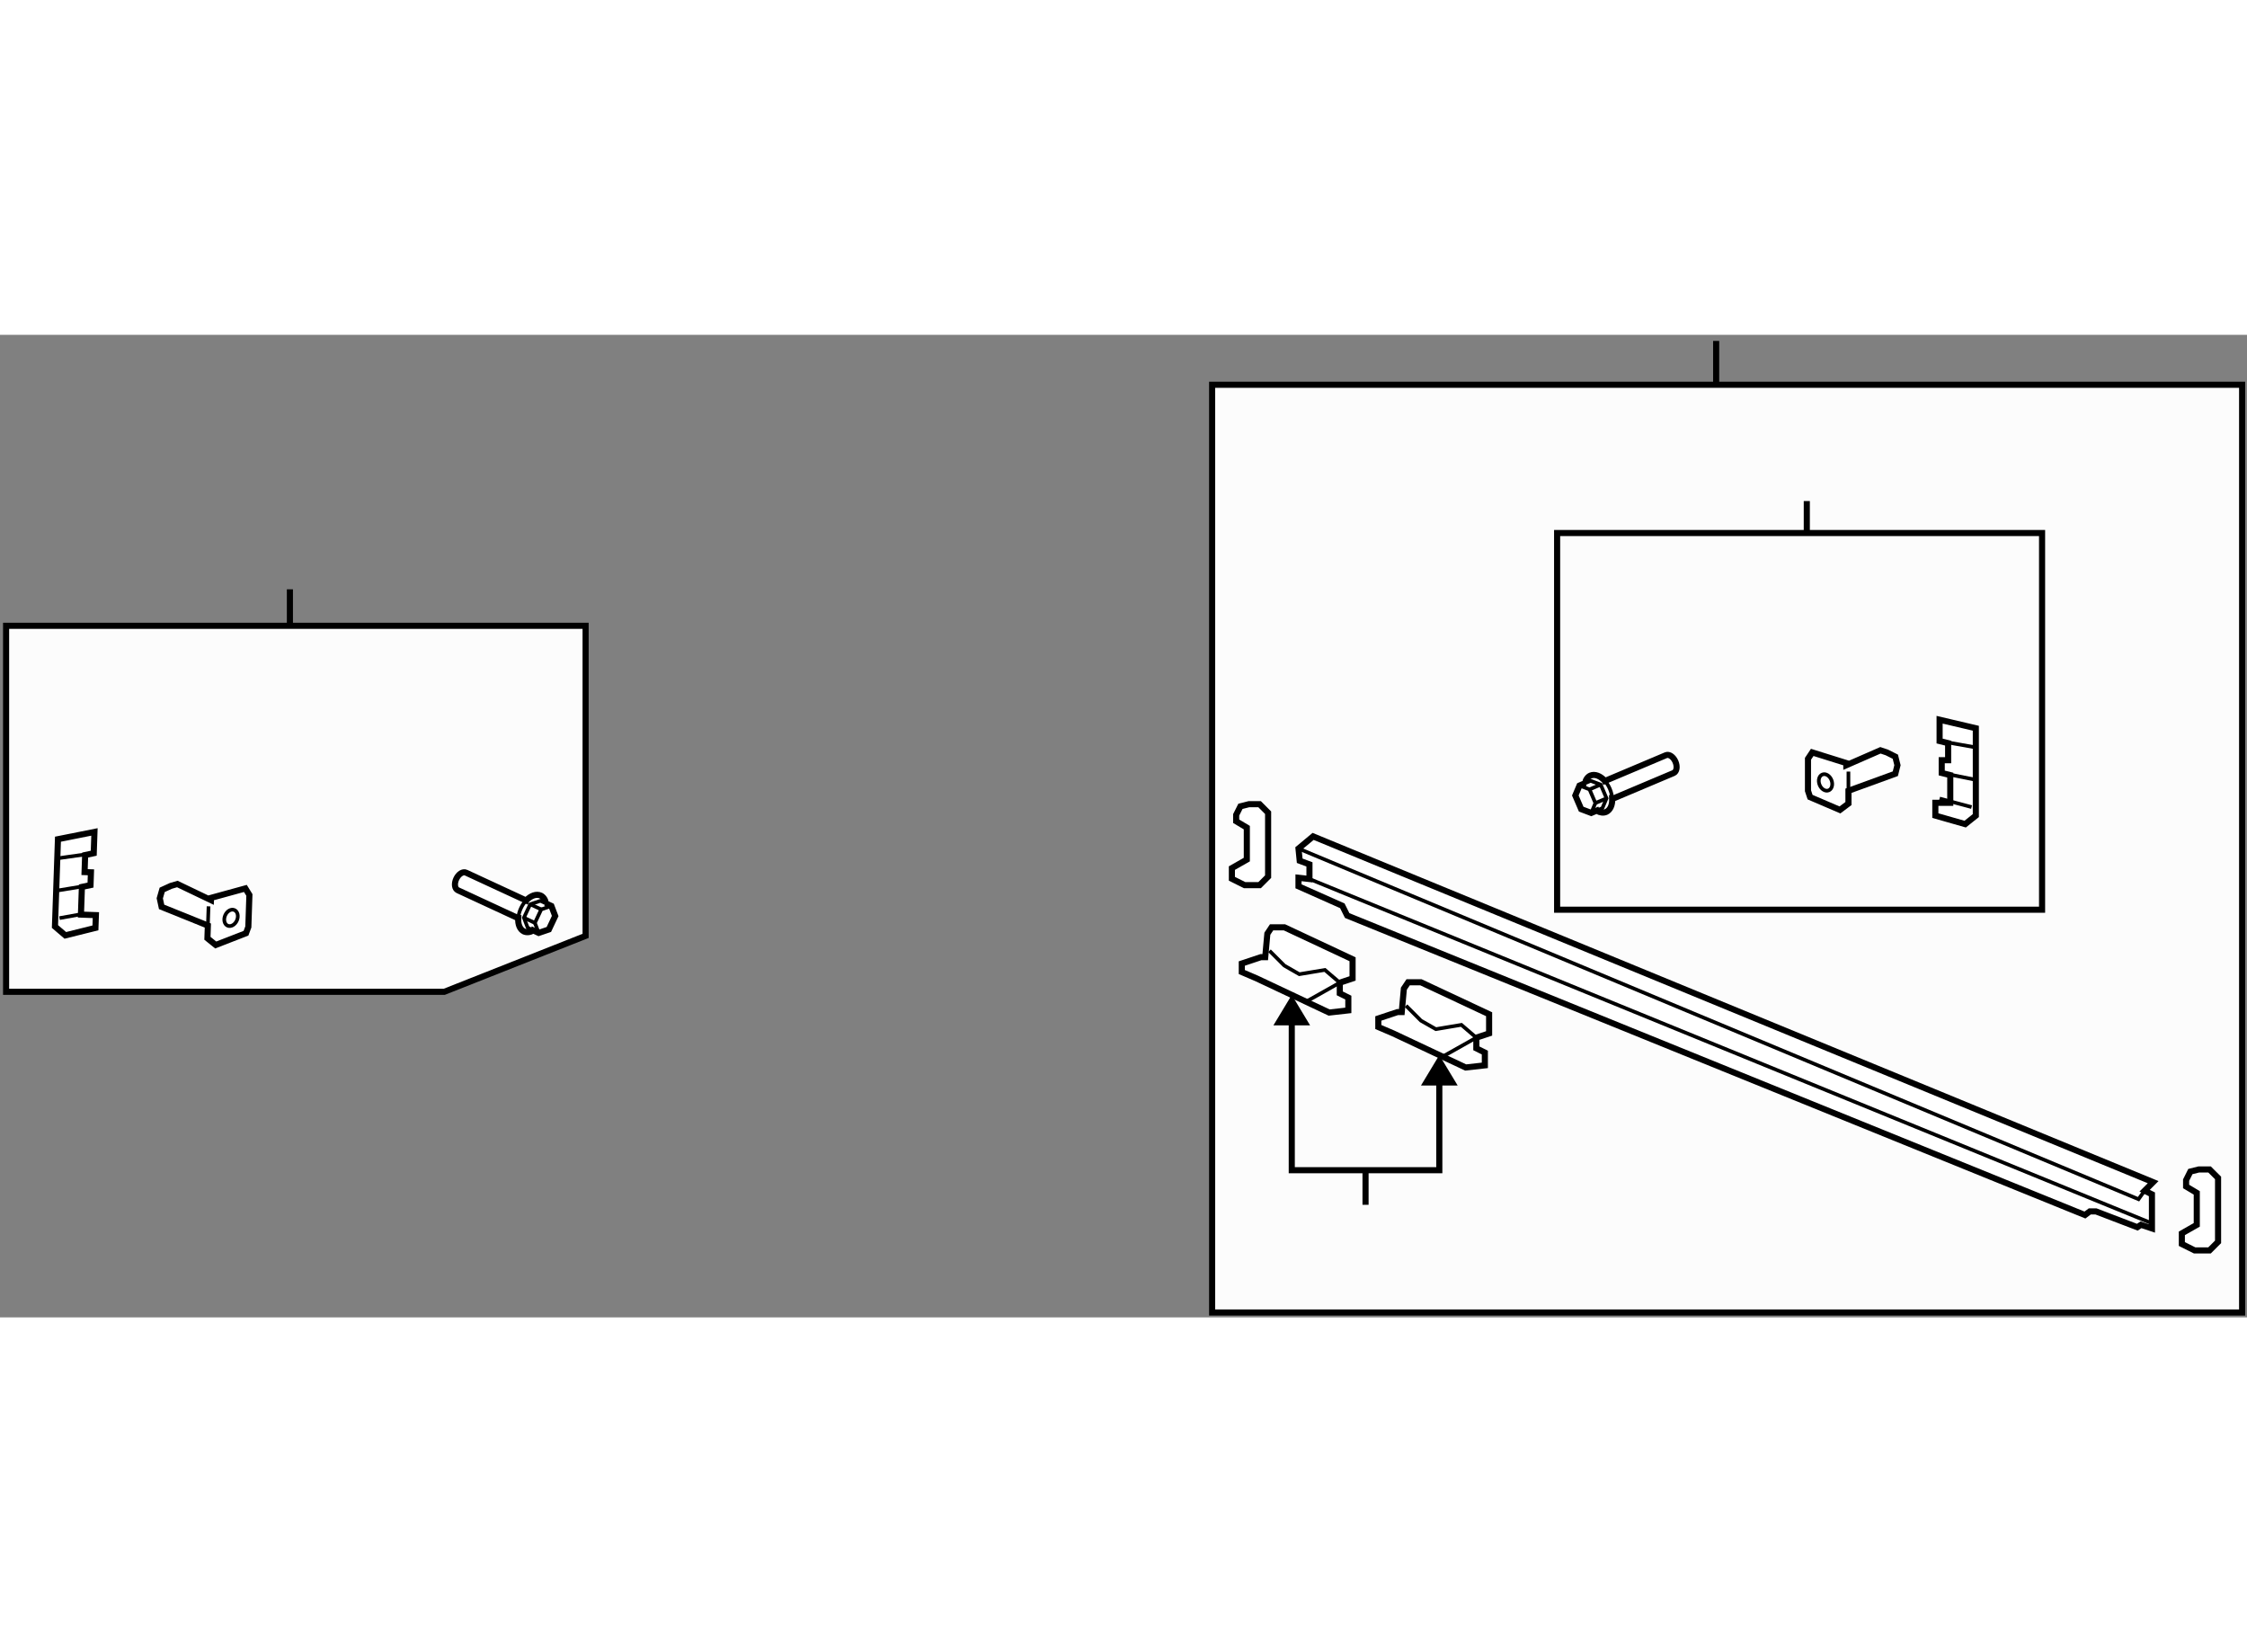 <?xml version="1.0" encoding="utf-8"?>
<!-- Generator: Adobe Illustrator 15.1.0, SVG Export Plug-In . SVG Version: 6.00 Build 0)  -->
<!DOCTYPE svg PUBLIC "-//W3C//DTD SVG 1.1//EN" "http://www.w3.org/Graphics/SVG/1.1/DTD/svg11.dtd">
<svg version="1.1" xmlns="http://www.w3.org/2000/svg" xmlns:xlink="http://www.w3.org/1999/xlink" x="0px" y="0px" width="244.8px"
	 height="180px" viewBox="21.25 9.402 184.178 80.535" enable-background="new 0 0 244.8 180" xml:space="preserve">
	
<rect x="21.25" y="9.402" width="184.178" height="80.535" fill="#808080" stroke="none"/>
	
<g><rect x="120.604" y="13.495" fill="#FCFCFC" stroke="#000000" stroke-width="0.5" width="84.424" height="76.042"></rect><line fill="none" stroke="#000000" stroke-width="0.5" x1="161.917" y1="13.472" x2="161.917" y2="9.902"></line></g><g><polygon fill="#FFFFFF" stroke="#000000" stroke-width="0.5" points="127.683,51.51 128.881,50.513 197.735,78.854 
			197.037,79.552 197.636,79.852 197.636,82.646 196.737,82.347 196.438,82.546 193.045,81.249 192.546,81.249 192.146,81.548 
			131.674,57 131.275,56.201 127.683,54.604 127.683,53.905 128.581,54.006 128.581,52.808 127.782,52.509 		"></polygon><polyline fill="none" stroke="#000000" stroke-width="0.3" points="127.682,51.51 196.537,80.251 197.036,79.552 		"></polyline><line fill="none" stroke="#000000" stroke-width="0.3" x1="128.58" y1="54.004" x2="197.436" y2="82.147"></line></g>



	
<g><polygon fill="#FFFFFF" stroke="#000000" stroke-width="0.5" points="123.447,49.794 123.447,52.414 122.223,53.112 
			122.223,53.986 123.271,54.51 124.495,54.51 125.192,53.812 125.192,48.572 124.495,47.873 123.62,47.873 122.924,48.049 
			122.574,48.747 122.574,49.271 		"></polygon></g><g><polygon fill="#FFFFFF" stroke="#000000" stroke-width="0.5" points="201.311,79.732 201.311,82.352 200.088,83.05 
			200.088,83.924 201.136,84.448 202.357,84.448 203.056,83.748 203.056,78.509 202.357,77.811 201.484,77.811 200.786,77.985 
			200.437,78.685 200.437,79.208 		"></polygon></g>



	
<g><polygon fill="#FFFFFF" stroke="#000000" stroke-width="0.5" points="124.956,60.41 125.13,58.488 125.479,57.964 126.527,57.964 
			132.115,60.583 132.115,62.155 131.067,62.505 131.067,63.379 131.767,63.727 131.767,64.774 130.195,64.951 124.257,62.155 
			123.035,61.631 123.035,60.934 124.606,60.41 		"></polygon><polyline fill="none" stroke="#000000" stroke-width="0.3" points="125.305,59.886 126.527,61.107 127.75,61.807 129.846,61.458 
			131.067,62.503 128.273,64.077 		"></polyline></g><g><polygon points="128.633,66 127.131,63.508 125.627,66 		"></polygon><line fill="none" stroke="#000000" stroke-width="0.5" x1="133.178" y1="77.874" x2="133.178" y2="80.709"></line><polygon points="140.729,70.93 139.225,68.438 137.723,70.93 		"></polygon><polyline fill="none" stroke="#000000" stroke-width="0.5" points="127.131,64.851 127.131,77.874 139.225,77.874 139.225,69.781 
					"></polyline></g><g><polygon fill="#FFFFFF" stroke="#000000" stroke-width="0.5" points="136.146,64.913 136.32,62.994 136.67,62.47 137.718,62.47 
			143.307,65.089 143.307,66.661 142.259,67.009 142.259,67.883 142.957,68.232 142.957,69.28 141.386,69.455 135.448,66.661 
			134.225,66.137 134.225,65.437 135.797,64.913 		"></polygon><polyline fill="none" stroke="#000000" stroke-width="0.3" points="136.496,64.389 137.718,65.613 138.94,66.311 141.036,65.961 
			142.258,67.009 139.464,68.581 		"></polyline></g>



	
<g><polygon fill="#FFFFFF" stroke="#000000" stroke-width="0.5" points="163.04,42.134 163.04,44.229 162.167,44.753 162.167,51.564 
			162.69,51.915 162.69,53.311 165.66,54.358 165.66,52.263 165.136,51.739 165.136,45.801 165.834,45.277 165.834,43.182 		"></polygon><line fill="none" stroke="#000000" stroke-width="0.3" x1="162.164" y1="44.753" x2="165.134" y2="45.801"></line><line fill="none" stroke="#000000" stroke-width="0.3" x1="162.48" y1="51.744" x2="165.325" y2="52.792"></line><path fill="none" stroke="#000000" stroke-width="0.3" d="M164.233,48.409c0.142,0.36,0.035,0.737-0.233,0.841
			c-0.272,0.106-0.602-0.101-0.742-0.46c-0.142-0.36-0.037-0.737,0.235-0.841C163.761,47.844,164.093,48.049,164.233,48.409z"></path></g><g><polygon fill="#FFFFFF" stroke="#000000" stroke-width="0.5" points="48.875,49.153 48.803,51.247 49.659,51.8 49.425,58.606 
			48.891,58.938 48.842,60.334 45.837,61.279 45.911,59.186 46.452,58.679 46.656,52.745 45.977,52.199 46.048,50.103 		"></polygon><line fill="none" stroke="#000000" stroke-width="0.3" x1="49.661" y1="51.8" x2="46.658" y2="52.745"></line><line fill="none" stroke="#000000" stroke-width="0.3" x1="49.498" y1="58.447" x2="45.97" y2="59.375"></line><path fill="none" stroke="#000000" stroke-width="0.3" d="M47.468,55.383c-0.153,0.354-0.061,0.735,0.203,0.85
			c0.27,0.115,0.605-0.082,0.759-0.436c0.153-0.356,0.061-0.735-0.207-0.85C47.959,54.834,47.622,55.027,47.468,55.383z"></path></g>



	
<g><polygon fill="#FCFCFC" stroke="#000000" stroke-width="0.5" points="57.667,63.25 21.75,63.25 21.75,33.25 69.25,33.25 
			69.25,58.667 		"></polygon><line fill="none" stroke="#000000" stroke-width="0.5" x1="45.012" y1="33.095" x2="45.012" y2="30.26"></line></g><g><rect x="148.881" y="25.647" fill="#FCFCFC" stroke="#000000" stroke-width="0.5" width="39.75" height="30.875"></rect><line fill="none" stroke="#000000" stroke-width="0.5" x1="169.346" y1="25.861" x2="169.346" y2="23.026"></line></g>



	
<g><polygon fill="#FFFFFF" stroke="#000000" stroke-width="0.5" points="172.587,44.678 172.587,44.502 169.792,43.628 
			169.443,44.152 169.443,46.771 169.617,47.295 172.063,48.343 172.761,47.819 172.761,46.773 176.603,45.375 176.778,44.678 
			176.603,43.98 175.904,43.63 175.381,43.456 		"></polygon><path fill="none" stroke="#000000" stroke-width="0.3" d="M171.369,45.901c0.142,0.358,0.034,0.737-0.233,0.841
			c-0.272,0.105-0.602-0.102-0.743-0.46c-0.142-0.36-0.037-0.737,0.235-0.843C170.896,45.334,171.228,45.542,171.369,45.901z"></path><line fill="none" stroke="#000000" stroke-width="0.3" x1="172.759" y1="47.819" x2="172.759" y2="45.2"></line></g><g><polygon fill="#FFFFFF" stroke="#000000" stroke-width="0.5" points="38.535,55.732 38.539,55.554 41.363,54.778 41.692,55.313 
			41.605,57.932 41.413,58.45 38.932,59.414 38.252,58.865 38.287,57.82 34.497,56.291 34.346,55.588 34.544,54.895 35.255,54.57 
			35.785,54.415 		"></polygon><ellipse transform="matrix(-0.918 -0.397 0.397 -0.918 54.372 125.659)" fill="none" stroke="#000000" stroke-width="0.3" cx="40.19" cy="57.203" rx="0.524" ry="0.698"></ellipse><line fill="none" stroke="#000000" stroke-width="0.3" x1="38.254" y1="58.863" x2="38.344" y2="56.246"></line></g>



	
<g><polygon fill="#FFFFFF" stroke="#000000" stroke-width="0.5" points="179.883,48.809 179.883,47.761 181.106,47.761 
			181.106,45.489 180.406,45.315 180.406,44.268 180.931,44.268 180.931,42.87 180.232,42.696 180.232,40.95 183.201,41.648 
			183.201,48.809 182.328,49.507 		"></polygon><line fill="none" stroke="#000000" stroke-width="0.3" x1="180.231" y1="42.693" x2="183.201" y2="43.22"></line><line fill="none" stroke="#000000" stroke-width="0.3" x1="180.232" y1="47.411" x2="182.852" y2="48.108"></line><line fill="none" stroke="#000000" stroke-width="0.3" x1="180.404" y1="45.313" x2="183.026" y2="45.839"></line></g><g><polygon fill="#FFFFFF" stroke="#000000" stroke-width="0.5" points="29.072,58.012 29.109,56.966 27.885,56.923 27.963,54.653 
			28.669,54.503 28.704,53.456 28.182,53.438 28.229,52.042 28.933,51.891 28.992,50.147 26,50.743 25.755,57.899 26.604,58.626 		
			"></polygon><line fill="none" stroke="#000000" stroke-width="0.3" x1="28.935" y1="51.891" x2="25.947" y2="52.312"></line><line fill="none" stroke="#000000" stroke-width="0.3" x1="27.92" y1="56.888" x2="26.129" y2="57.211"></line><line fill="none" stroke="#000000" stroke-width="0.3" x1="28.671" y1="54.502" x2="26.033" y2="54.938"></line></g>



	
<g><path fill="#FFFFFF" stroke="#000000" stroke-width="0.5" d="M152.131,48.397l-0.453,0.193l-0.823-0.311l-0.481-1.121l0.342-0.811
			l0.479-0.205l-0.032,0.003c0.068-0.295,0.227-0.524,0.466-0.625l-0.021,0.01c0.367-0.157,0.825,0.029,1.187,0.434l0.003,0.007
			l5.001-2.112c0.26-0.111,0.606,0.126,0.781,0.53s0.105,0.819-0.154,0.931l-5.021,2.12l-0.008-0.002
			c0.019,0.506-0.164,0.925-0.508,1.074l0.019-0.008c-0.235,0.103-0.506,0.062-0.768-0.087L152.131,48.397z"></path><path fill="none" stroke="#000000" stroke-width="0.3" d="M152.794,45.964c-0.361-0.405-0.819-0.591-1.187-0.434"></path><path fill="none" stroke="#000000" stroke-width="0.3" d="M152.889,48.512c0.344-0.149,0.526-0.568,0.508-1.074"></path><path fill="none" stroke="#000000" stroke-width="0.3" d="M152.14,48.416c0.262,0.149,0.532,0.19,0.768,0.087"></path><path fill="none" stroke="#000000" stroke-width="0.3" d="M151.628,45.521c-0.239,0.102-0.397,0.331-0.466,0.625"></path><polyline fill="none" stroke="#000000" stroke-width="0.3" points="150.715,46.347 151.538,46.66 152.019,47.781 151.678,48.59 		
			"></polyline><polyline fill="none" stroke="#000000" stroke-width="0.3" points="151.194,46.143 151.631,45.956 152.453,46.267 152.934,47.389 
			152.592,48.199 152.131,48.397 		"></polyline><line fill="none" stroke="#000000" stroke-width="0.3" x1="152.934" y1="47.389" x2="152.019" y2="47.781"></line><line fill="none" stroke="#000000" stroke-width="0.3" x1="152.453" y1="46.267" x2="151.538" y2="46.66"></line><path fill="none" stroke="#000000" stroke-width="0.3" d="M153.396,47.438c-0.011-0.26-0.073-0.544-0.194-0.825
			c-0.107-0.251-0.248-0.472-0.408-0.648"></path></g><g><path fill="#FFFFFF" stroke="#000000" stroke-width="0.5" d="M64.959,58.217l0.446,0.207l0.833-0.283l0.519-1.103l-0.313-0.823
			l-0.473-0.221l0.033,0.004c-0.059-0.297-0.208-0.53-0.444-0.641l0.021,0.011c-0.363-0.17-0.827,0-1.201,0.393l-0.002,0.006
			l-4.928-2.281c-0.256-0.12-0.61,0.106-0.798,0.502c-0.188,0.398-0.133,0.815,0.123,0.936l4.945,2.29h0.008
			c-0.034,0.504,0.133,0.93,0.471,1.091l-0.019-0.008c0.231,0.11,0.504,0.078,0.77-0.062L64.959,58.217z"></path><path fill="none" stroke="#000000" stroke-width="0.3" d="M64.381,55.761c0.374-0.393,0.838-0.563,1.201-0.393"></path><path fill="none" stroke="#000000" stroke-width="0.3" d="M64.198,58.305c-0.338-0.161-0.505-0.587-0.471-1.091"></path><path fill="none" stroke="#000000" stroke-width="0.3" d="M64.949,58.235c-0.266,0.139-0.538,0.172-0.77,0.062"></path><path fill="none" stroke="#000000" stroke-width="0.3" d="M65.562,55.358c0.235,0.11,0.385,0.344,0.444,0.641"></path><polyline fill="none" stroke="#000000" stroke-width="0.3" points="66.445,56.215 65.612,56.5 65.093,57.605 65.406,58.424 		"></polyline><polyline fill="none" stroke="#000000" stroke-width="0.3" points="65.973,55.994 65.545,55.794 64.712,56.076 64.192,57.179 
			64.505,58.002 64.959,58.217 		"></polyline><line fill="none" stroke="#000000" stroke-width="0.3" x1="64.192" y1="57.179" x2="65.093" y2="57.605"></line><line fill="none" stroke="#000000" stroke-width="0.3" x1="64.712" y1="56.076" x2="65.612" y2="56.5"></line><path fill="none" stroke="#000000" stroke-width="0.3" d="M63.728,57.214c0.021-0.26,0.092-0.542,0.223-0.819
			c0.114-0.247,0.264-0.464,0.43-0.634"></path></g>


</svg>